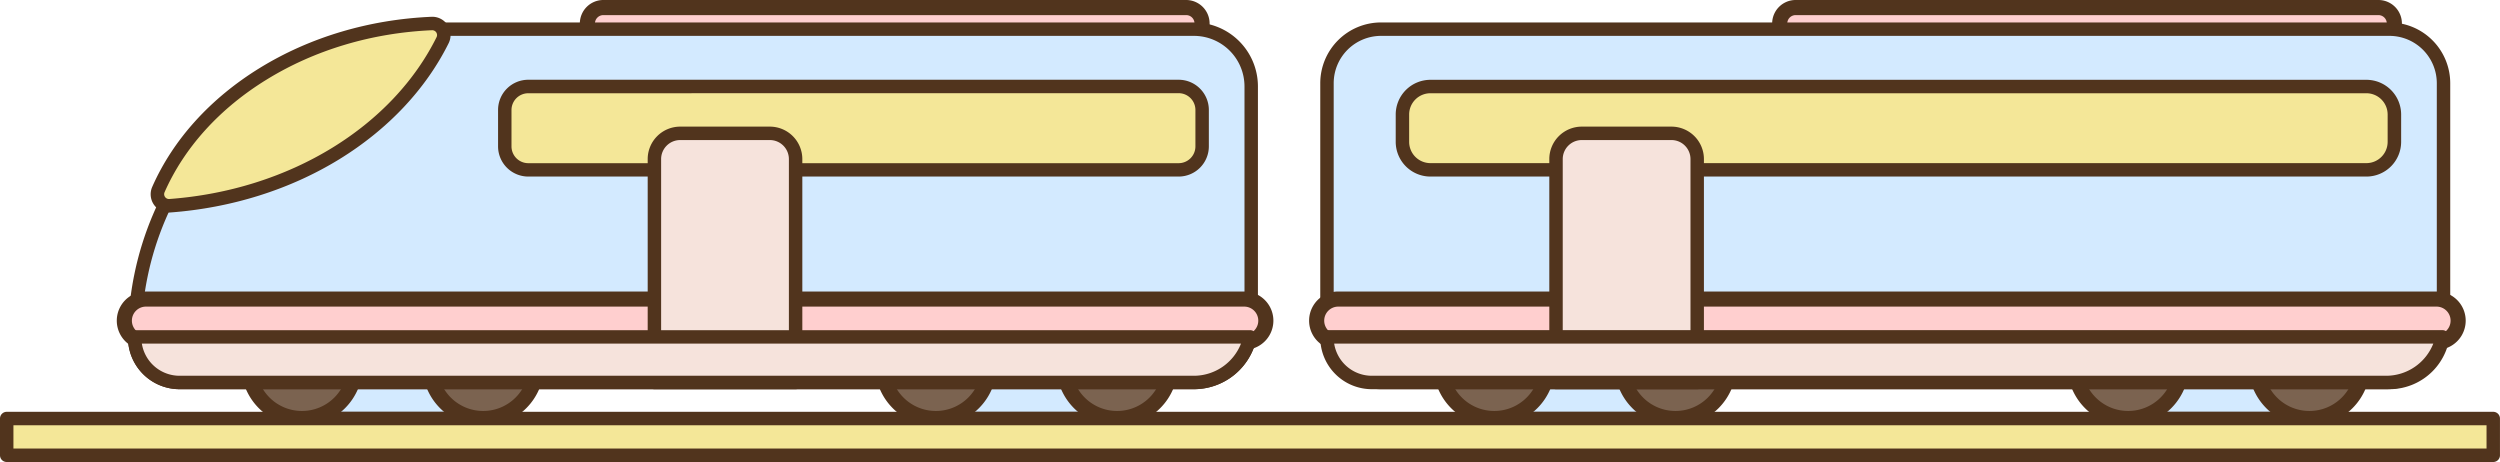   <svg xmlns="http://www.w3.org/2000/svg" viewBox="0 0 1489.02 275.17" width="100%" style="vertical-align: middle; max-width: 100%; width: 100%;">
   <g>
    <g>
     <rect x="179.84" y="217.5" width="107.95" height="31.78" fill="rgb(211,234,255)">
     </rect>
     <path d="M287.79,253.28h-108a4,4,0,0,1-4-4V217.5a4,4,0,0,1,4-4h108a4,4,0,0,1,4,4v31.78A4,4,0,0,1,287.79,253.28Zm-104-8h100V221.5h-100Z" fill="rgb(81,52,29)">
     </path>
     <circle cx="179.84" cy="217.5" r="31.78" fill="rgb(123,99,80)">
     </circle>
     <path d="M179.84,253.78a36.28,36.28,0,1,1,36.28-36.28A36.32,36.32,0,0,1,179.84,253.78Zm0-63.56a27.28,27.28,0,1,0,27.28,27.28A27.31,27.31,0,0,0,179.84,190.22Z" fill="rgb(81,52,29)">
     </path>
     <circle cx="287.79" cy="217.5" r="31.78" fill="rgb(123,99,80)">
     </circle>
     <path d="M287.79,253.78a36.28,36.28,0,1,1,36.28-36.28A36.32,36.32,0,0,1,287.79,253.78Zm0-63.56a27.28,27.28,0,1,0,27.28,27.28A27.31,27.31,0,0,0,287.79,190.22Z" fill="rgb(81,52,29)">
     </path>
     <rect x="557.41" y="217.5" width="107.95" height="31.78" fill="rgb(211,234,255)">
     </rect>
     <path d="M665.36,253.28h-108a4,4,0,0,1-4-4V217.5a4,4,0,0,1,4-4h108a4,4,0,0,1,4,4v31.78A4,4,0,0,1,665.36,253.28Zm-104-8h100V221.5h-100Z" fill="rgb(81,52,29)">
     </path>
     <circle cx="557.41" cy="217.5" r="31.78" fill="rgb(123,99,80)">
     </circle>
     <path d="M557.41,253.78a36.28,36.28,0,1,1,36.28-36.28A36.33,36.33,0,0,1,557.41,253.78Zm0-63.56a27.28,27.28,0,1,0,27.28,27.28A27.31,27.31,0,0,0,557.41,190.22Z" fill="rgb(81,52,29)">
     </path>
     <circle cx="665.36" cy="217.5" r="31.78" fill="rgb(123,99,80)">
     </circle>
     <path d="M665.36,253.78a36.28,36.28,0,1,1,36.28-36.28A36.32,36.32,0,0,1,665.36,253.78Zm0-63.56a27.28,27.28,0,1,0,27.28,27.28A27.31,27.31,0,0,0,665.36,190.22Z" fill="rgb(81,52,29)">
     </path>
     <rect x="349.86" y="4.5" width="366.09" height="25.74" rx="9.44" fill="rgb(255,207,207)">
     </rect>
     <path d="M706.51,34.74H359.31a14,14,0,0,1-13.95-14V13.94A14,14,0,0,1,359.31,0h347.2a14,14,0,0,1,13.94,13.94v6.85A14,14,0,0,1,706.51,34.74ZM359.31,9a5,5,0,0,0-4.95,4.94v6.85a5,5,0,0,0,4.95,4.95h347.2a5,5,0,0,0,4.94-4.95V13.94A4.94,4.94,0,0,0,706.51,9Z" fill="rgb(81,52,29)">
     </path>
     <path d="M264,17.37H711.15a34.09,34.09,0,0,1,34.09,34.09V193.73a34.09,34.09,0,0,1-34.09,34.09H106.92a26.7,26.7,0,0,1-26.7-26.7v0A183.74,183.74,0,0,1,264,17.37Z" fill="rgb(211,234,255)">
     </path>
     <path d="M711.15,231.81H106.92a30.73,30.73,0,0,1-30.7-30.7C76.22,97.59,160.44,13.37,264,13.37H711.15a38.12,38.12,0,0,1,38.08,38.08V193.73A38.12,38.12,0,0,1,711.15,231.81ZM264,21.37C164.85,21.37,84.22,102,84.22,201.11a22.72,22.72,0,0,0,22.7,22.7H711.15a30.11,30.11,0,0,0,30.08-30.08V51.45a30.11,30.11,0,0,0-30.08-30.08Z" fill="rgb(81,52,29)">
     </path>
     <path d="M101.11,122.57C175,117.12,236.89,77.88,263.61,23.9A6.87,6.87,0,0,0,257.14,14c-74.91,3.26-138.35,43.55-162.81,98.94A6.87,6.87,0,0,0,101.11,122.57Z" fill="rgb(244,231,152)">
     </path>
     <path d="M100.58,126.59a10.88,10.88,0,0,1-9.91-15.29c12.45-28.2,34.6-52.69,64.05-70.81C184.53,22.15,219.89,11.6,257,10a10.88,10.88,0,0,1,10.23,15.7C253.61,53.12,231.11,77,202.12,94.84c-29.38,18.06-64.21,29-100.72,31.72h0ZM257.46,18h-.14c-35.72,1.56-69.75,11.7-98.41,29.34C130.85,64.57,109.78,87.82,98,114.53a2.88,2.88,0,0,0,2.83,4h0c35.24-2.6,68.83-13.16,97.13-30.55,27.7-17,49.17-39.81,62.09-65.9A2.88,2.88,0,0,0,257.46,18Z" fill="rgb(81,52,29)">
     </path>
     <rect x="74.06" y="178.12" width="679.88" height="25.74" rx="12.87" fill="rgb(255,207,207)">
     </rect>
     <path d="M741.07,208.36H86.93a17.37,17.37,0,0,1,0-34.74H741.07a17.37,17.37,0,1,1,0,34.74ZM86.93,182.62a8.37,8.37,0,0,0,0,16.74H741.07a8.37,8.37,0,1,0,0-16.74Z" fill="rgb(81,52,29)">
     </path>
     <rect x="300.69" y="51.54" width="415.26" height="49.62" rx="13.96" fill="rgb(244,231,152)">
     </rect>
     <path d="M702,105.16H314.65a18,18,0,0,1-18-18V65.5a18,18,0,0,1,18-18H702a18,18,0,0,1,18,18V87.19A18,18,0,0,1,702,105.16ZM314.65,55.54a10,10,0,0,0-10,10V87.19a10,10,0,0,0,10,10H702a10,10,0,0,0,10-10V65.5a10,10,0,0,0-10-10Z" fill="rgb(81,52,29)">
     </path>
     <path d="M405.1,79.42h53.44a15.33,15.33,0,0,1,15.33,15.33V227.81a0,0,0,0,1,0,0H389.77a0,0,0,0,1,0,0V94.74A15.33,15.33,0,0,1,405.1,79.42Z" fill="rgb(246,227,220)">
     </path>
     <path d="M473.87,231.81h-84.1a4,4,0,0,1-4-4V94.74A19.35,19.35,0,0,1,405.1,75.42h53.44a19.35,19.35,0,0,1,19.33,19.32V227.81A4,4,0,0,1,473.87,231.81Zm-80.1-8h76.1V94.74a11.34,11.34,0,0,0-11.33-11.32H405.1a11.34,11.34,0,0,0-11.33,11.32Z" fill="rgb(81,52,29)">
     </path>
     <path d="M80.22,200.65v.46h0a26.69,26.69,0,0,0,26.7,26.7H711.15a34.09,34.09,0,0,0,33.38-27.16Z" fill="rgb(246,227,220)">
     </path>
     <path d="M711.15,231.81H106.92a30.73,30.73,0,0,1-30.7-30.7v-.46a4,4,0,0,1,4-4H744.53a4,4,0,0,1,3.92,4.81A38.21,38.21,0,0,1,711.15,231.81ZM84.49,204.65a22.75,22.75,0,0,0,22.43,19.16H711.15a30.23,30.23,0,0,0,28-19.16Z" fill="rgb(81,52,29)">
     </path>
     <rect x="889.98" y="217.5" width="107.95" height="31.78" fill="rgb(211,234,255)">
     </rect>
     <path d="M997.93,253.28H890a4,4,0,0,1-4-4V217.5a4,4,0,0,1,4-4H997.93a4,4,0,0,1,4,4v31.78A4,4,0,0,1,997.93,253.28Zm-103.95-8h99.95V221.5H894Z" fill="rgb(81,52,29)">
     </path>
     <circle cx="889.98" cy="217.5" r="31.78" fill="rgb(123,99,80)">
     </circle>
     <path d="M890,253.78a36.28,36.28,0,1,1,36.28-36.28A36.32,36.32,0,0,1,890,253.78Zm0-63.56a27.28,27.28,0,1,0,27.28,27.28A27.31,27.31,0,0,0,890,190.22Z" fill="rgb(81,52,29)">
     </path>
     <circle cx="997.93" cy="217.5" r="31.78" fill="rgb(123,99,80)">
     </circle>
     <path d="M997.93,253.78a36.28,36.28,0,1,1,36.28-36.28A36.33,36.33,0,0,1,997.93,253.78Zm0-63.56a27.28,27.28,0,1,0,27.28,27.28A27.31,27.31,0,0,0,997.93,190.22Z" fill="rgb(81,52,29)">
     </path>
     <rect x="1267.56" y="217.5" width="107.95" height="31.78" fill="rgb(211,234,255)">
     </rect>
     <path d="M1375.5,253.28H1267.56a4,4,0,0,1-4-4V217.5a4,4,0,0,1,4-4H1375.5a4,4,0,0,1,4,4v31.78A4,4,0,0,1,1375.5,253.28Zm-103.94-8h99.94V221.5h-99.94Z" fill="rgb(81,52,29)">
     </path>
     <circle cx="1267.56" cy="217.5" r="31.78" fill="rgb(123,99,80)">
     </circle>
     <path d="M1267.56,253.78a36.28,36.28,0,1,1,36.27-36.28A36.32,36.32,0,0,1,1267.56,253.78Zm0-63.56a27.28,27.28,0,1,0,27.27,27.28A27.31,27.31,0,0,0,1267.56,190.22Z" fill="rgb(81,52,29)">
     </path>
     <circle cx="1375.5" cy="217.5" r="31.78" fill="rgb(123,99,80)">
     </circle>
     <path d="M1375.5,253.78a36.28,36.28,0,1,1,36.28-36.28A36.32,36.32,0,0,1,1375.5,253.78Zm0-63.56a27.28,27.28,0,1,0,27.28,27.28A27.31,27.31,0,0,0,1375.5,190.22Z" fill="rgb(81,52,29)">
     </path>
     <rect x="1060.01" y="4.5" width="366.09" height="25.74" rx="9.44" fill="rgb(255,207,207)">
     </rect>
     <path d="M1416.66,34.74H1069.45a14,14,0,0,1-13.94-14V13.94A14,14,0,0,1,1069.45,0h347.21a14,14,0,0,1,13.94,13.94v6.85A14,14,0,0,1,1416.66,34.74ZM1069.45,9a5,5,0,0,0-4.94,4.94v6.85a5,5,0,0,0,4.94,4.95h347.21a5,5,0,0,0,4.94-4.95V13.94A5,5,0,0,0,1416.66,9Z" fill="rgb(81,52,29)">
     </path>
     <rect x="790.36" y="17.37" width="665.02" height="210.44" rx="32.18" fill="rgb(211,234,255)">
     </rect>
     <path d="M1423.19,231.81H822.54a36.22,36.22,0,0,1-36.18-36.18V49.55a36.22,36.22,0,0,1,36.18-36.18h600.65a36.22,36.22,0,0,1,36.19,36.18V195.63A36.22,36.22,0,0,1,1423.19,231.81ZM822.54,21.37a28.21,28.21,0,0,0-28.18,28.18V195.63a28.21,28.21,0,0,0,28.18,28.18h600.65a28.22,28.22,0,0,0,28.19-28.18V49.55a28.22,28.22,0,0,0-28.19-28.18Z" fill="rgb(81,52,29)">
     </path>
     <rect x="784.21" y="178.12" width="679.88" height="25.74" rx="12.87" fill="rgb(255,207,207)">
     </rect>
     <path d="M1451.22,208.36H797.08a17.37,17.37,0,1,1,0-34.74h654.14a17.37,17.37,0,0,1,0,34.74ZM797.08,182.62a8.37,8.37,0,1,0,0,16.74h654.14a8.37,8.37,0,0,0,0-16.74Z" fill="rgb(81,52,29)">
     </path>
     <rect x="835.3" y="51.54" width="590.79" height="49.62" rx="16.66" fill="rgb(244,231,152)">
     </rect>
     <path d="M1409.44,105.16H852A20.69,20.69,0,0,1,831.3,84.5V68.19A20.68,20.68,0,0,1,852,47.54h557.48a20.68,20.68,0,0,1,20.66,20.65V84.5A20.69,20.69,0,0,1,1409.44,105.16ZM852,55.54A12.67,12.67,0,0,0,839.3,68.19V84.5A12.68,12.68,0,0,0,852,97.16h557.48A12.68,12.68,0,0,0,1422.1,84.5V68.19a12.67,12.67,0,0,0-12.66-12.65Z" fill="rgb(81,52,29)">
     </path>
     <path d="M942.1,79.42h53.44a15.33,15.33,0,0,1,15.33,15.33V227.81a0,0,0,0,1,0,0H926.78a0,0,0,0,1,0,0V94.74A15.33,15.33,0,0,1,942.1,79.42Z" fill="rgb(246,227,220)">
     </path>
     <path d="M1010.87,231.81H926.78a4,4,0,0,1-4-4V94.74A19.35,19.35,0,0,1,942.1,75.42h53.45a19.35,19.35,0,0,1,19.32,19.32V227.81A4,4,0,0,1,1010.87,231.81Zm-80.09-8h76.09V94.74a11.34,11.34,0,0,0-11.32-11.32H942.1a11.34,11.34,0,0,0-11.32,11.32Z" fill="rgb(81,52,29)">
     </path>
     <path d="M790.37,200.65c0,.15,0,.3,0,.46h0a26.7,26.7,0,0,0,26.71,26.7h604.22a34.09,34.09,0,0,0,33.38-27.16Z" fill="rgb(246,227,220)">
     </path>
     <path d="M1421.29,231.81H817.07a30.73,30.73,0,0,1-30.71-30.7v-.49a4,4,0,0,1,4-4h664.3a4,4,0,0,1,3.92,4.81A38.2,38.2,0,0,1,1421.29,231.81ZM794.64,204.65a22.73,22.73,0,0,0,22.43,19.16h604.22a30.21,30.21,0,0,0,28-19.16Z" fill="rgb(81,52,29)">
     </path>
     <rect x="4" y="249.28" width="1481.02" height="21.89" fill="rgb(244,231,152)">
     </rect>
     <path d="M1485,275.17H4a4,4,0,0,1-4-4V249.28a4,4,0,0,1,4-4H1485a4,4,0,0,1,4,4v21.89A4,4,0,0,1,1485,275.17Zm-1477-8H1481V253.28H8Z" fill="rgb(81,52,29)">
     </path>
    </g>
   </g>
  </svg>
